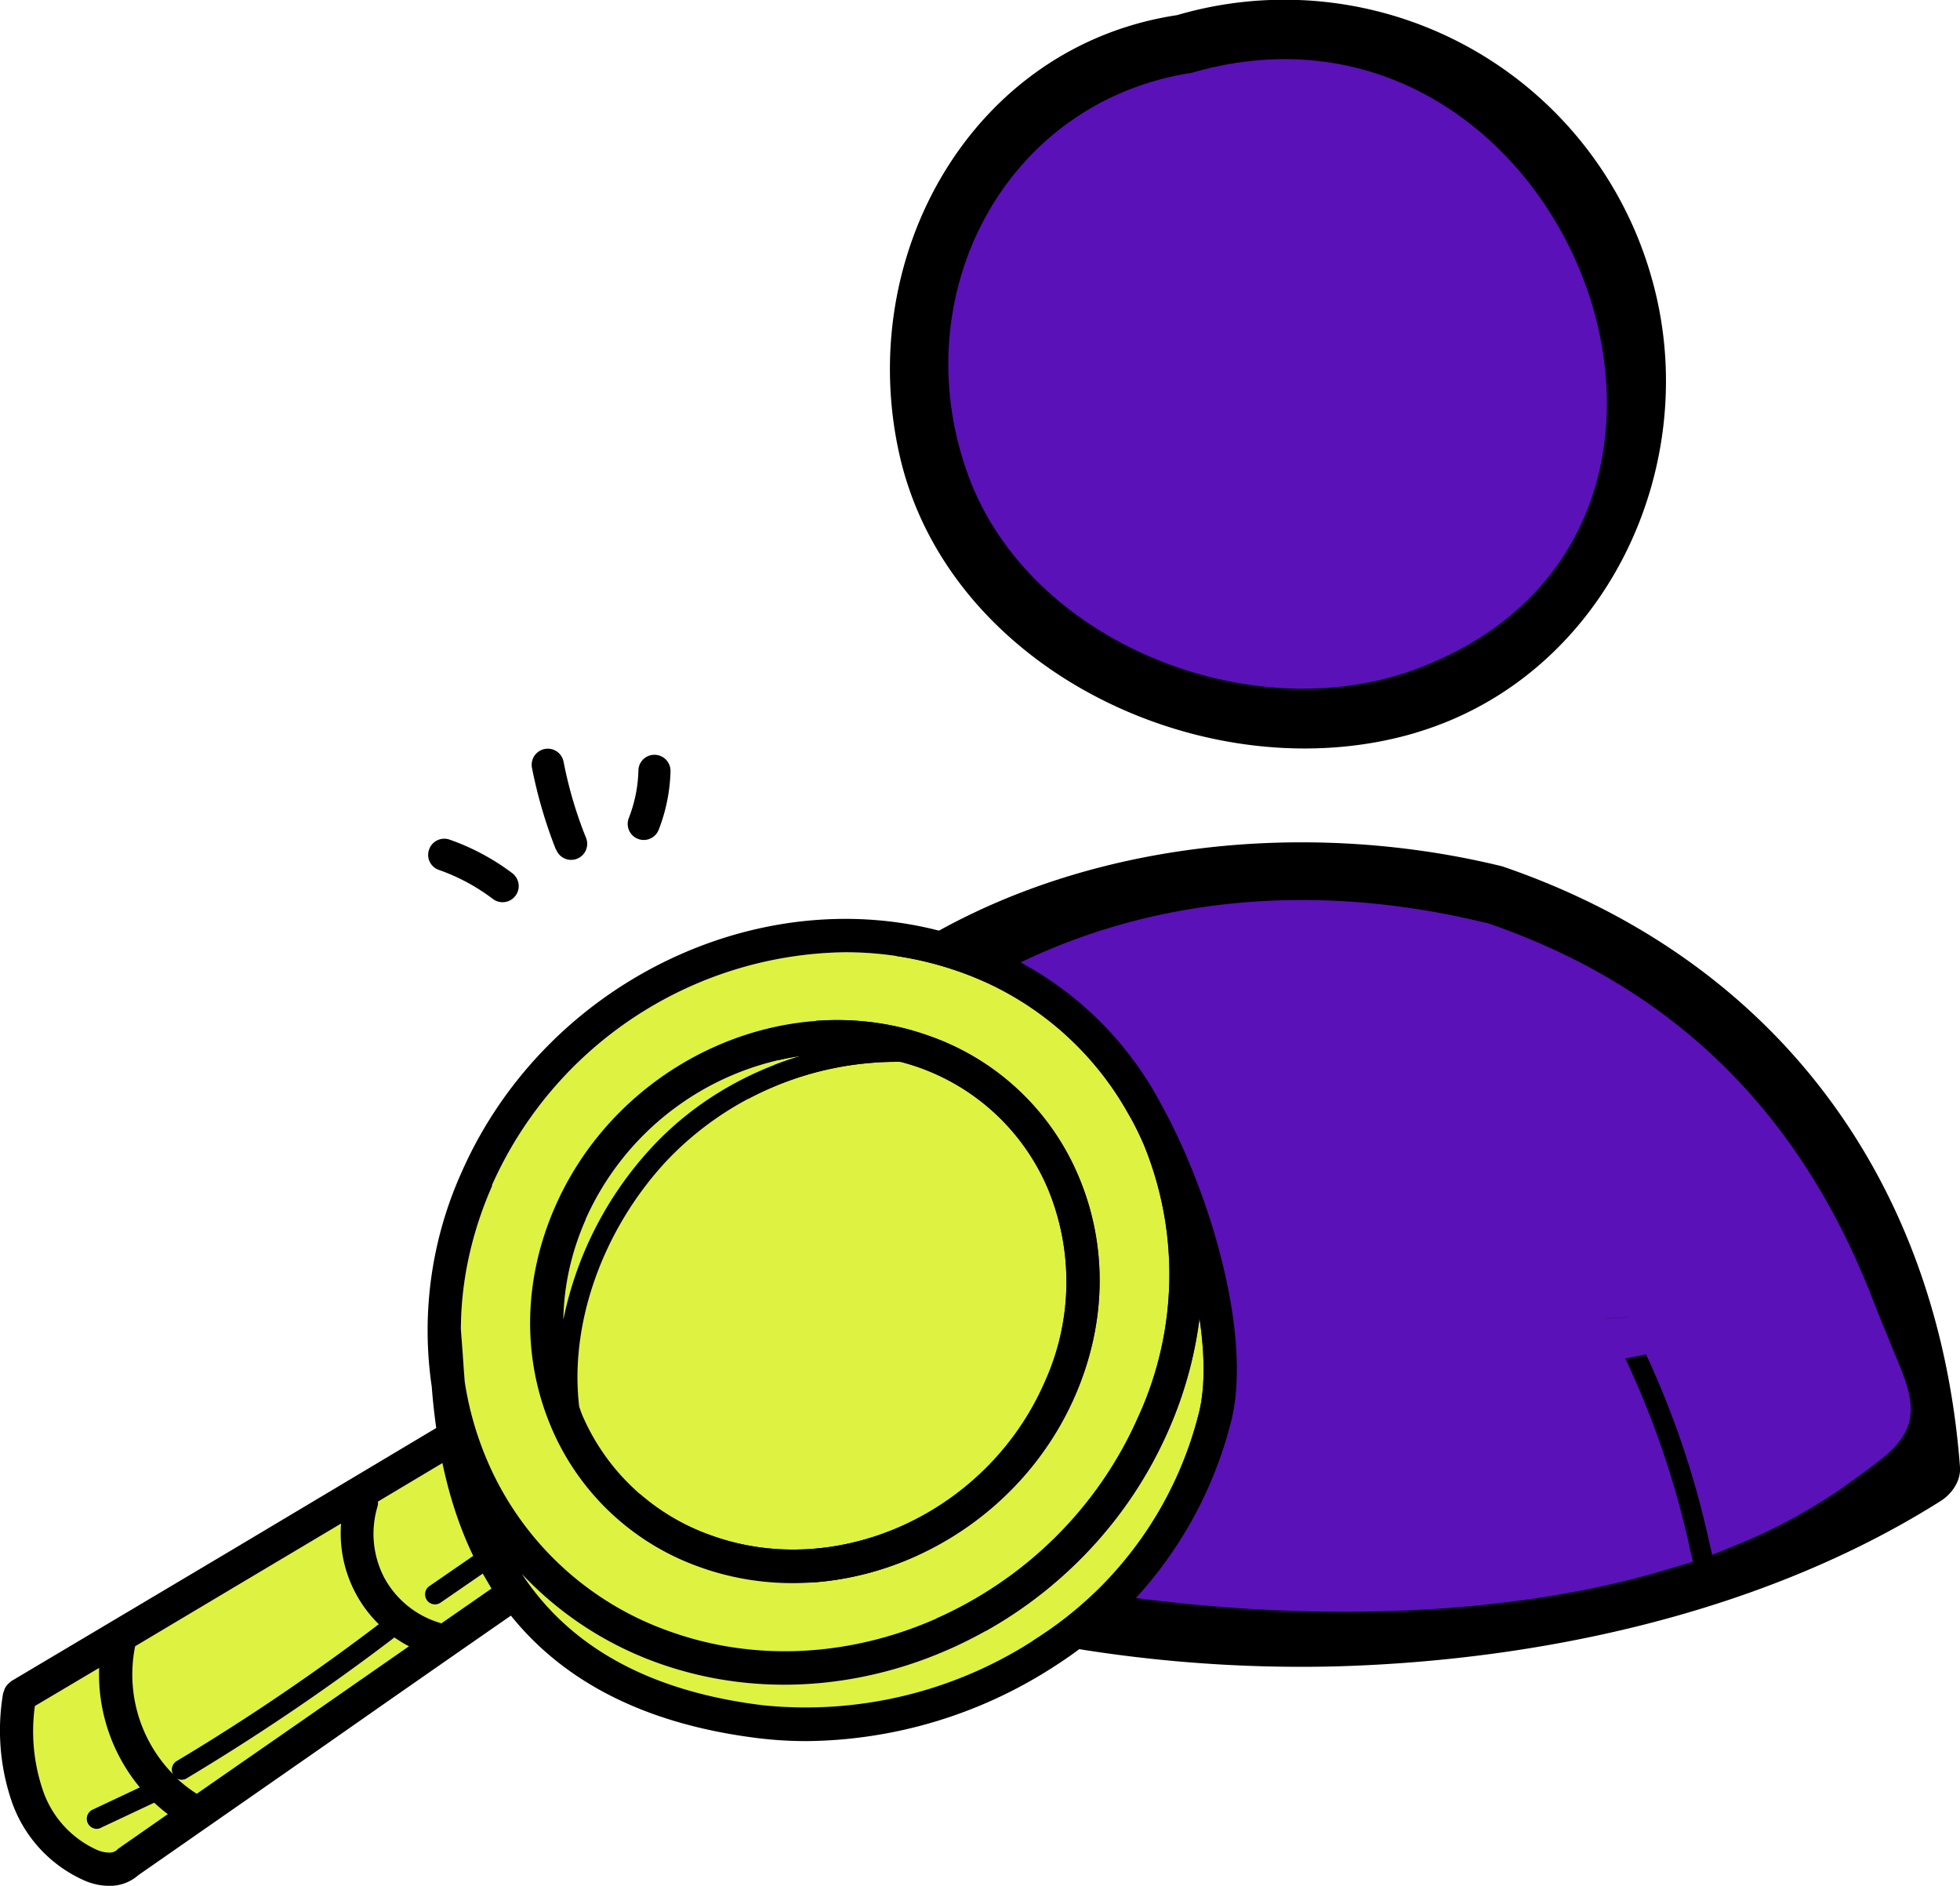 <svg width="105" height="101" fill="none" xmlns="http://www.w3.org/2000/svg"><g clip-path="url(#a)"><path d="M75.85 39.24c10.19-3.03 15.5-14.37 12.62-24.39A20.44 20.44 0 0 0 63.06.81c-10.93 1.65-17.24 12.77-14.9 23.43 2.56 11.73 16.67 18.29 27.7 15Z" fill="#000"/><path d="M63.9 3.88c19.96-5.72 31.84 24.55 11.95 31.96-8.8 3.27-20.67-1.38-23.97-10.35-3.53-9.59 1.9-20.08 12.01-21.6Z" fill="#5A11B7"/><path d="M80.48 46.4c-13.6-3.33-30.05-.38-39.29 11-3.73 4.6-11.4 17.68-6.44 23.21 2.25 2.51 9.2 4.19 12.07 5.1a75.39 75.39 0 0 0 24.67 3.54c11.03-.3 23.02-2.88 32.49-8.87.58-.37 1.07-1.06 1.02-1.8-1.16-15.43-9.93-27.19-24.52-32.18Z" fill="#000"/><path d="M38.03 73.55c-.63 2.16-1.04 2.78-.88 3.17.15.39.87.55 2.49 1.75 1.24.93 2.85 1.7 4.61 2.34L99.33 69.8m-61.3 3.75c5.4-18.77 22.48-27.78 41.35-23.15 9.7 3.31 16.22 9.8 19.95 19.4m-61.3 3.75-.48-.14c-.25.86-.46 1.46-.62 1.91l-.1.31c-.09.24-.15.45-.19.64-.03.19-.04.4.04.62.08.22.23.37.38.49l.52.33.07.05c.4.23.94.56 1.69 1.11a19.9 19.9 0 0 0 5.23 2.58l.6.21.07-.63a52.24 52.24 0 0 1 3.65-14.84l-.46-.19.46.2c.26-.63.9-.84 1.47-.68.28.08.48.23.59.4.09.16.14.39 0 .72a51.12 51.12 0 0 0-3.72 15.21l-.03.42.4.1c2.22.61 4.45 1.09 6.32 1.49l.83.17c9.7 2.09 23.79 2.89 34.91-.6l.44-.13-.1-.45a47.3 47.3 0 0 0-7.44-16.87c-.2-.3-.22-.54-.16-.74.07-.2.23-.4.48-.55.5-.3 1.15-.26 1.53.3a48.61 48.61 0 0 1 7.54 17.03l.13.57.54-.22a28.93 28.93 0 0 0 5.76-3.07l.14-.1.13-.09c1-.72 1.77-1.27 2.29-1.76.56-.54.89-1.07.92-1.77.03-.65-.2-1.37-.56-2.26l-.52-1.26-.13-.33c-.26-.61-.54-1.3-.85-2.11l-.47.18m-61.3 3.75-.48-.14c2.73-9.5 8.43-16.56 15.86-20.65 7.43-4.08 16.55-5.19 26.1-2.84h.04C89.38 53.3 96 59.9 99.8 69.63l-.47.18" fill="#5A11B7" stroke="#5A11B7"/><path d="M37.46 83.92c1.63.59 3.32.87 5 .87 6.23 0 12.4-3.83 15.1-9.96 1.72-3.9 1.8-8.1.22-11.83a13.52 13.52 0 0 0-7.93-7.5c-7.65-2.77-16.67 1.3-20.1 9.1-1.72 3.9-1.8 8.1-.23 11.82a13.53 13.53 0 0 0 7.94 7.5ZM56.15 63.7a12.99 12.99 0 0 1-.22 10.4c-3.07 6.94-11.08 10.59-17.87 8.12a11.76 11.76 0 0 1-6.9-6.51l-.13-.37c-.53-4.41 1.23-9.42 4.62-13.1a17 17 0 0 1 12.59-5.37 11.76 11.76 0 0 1 7.91 6.83Zm-24.77 1.61a15.03 15.03 0 0 1 11.53-8.76c-3.07.91-5.88 2.6-8.04 4.95a19.21 19.21 0 0 0-4.69 9.17c.03-1.79.42-3.6 1.2-5.36Zm-5.02-1.82A21.02 21.02 0 0 1 45.27 51c2.1 0 4.2.35 6.23 1.08A16.68 16.68 0 0 1 60 58.9l.25.41.35.61c.24.44.46.89.66 1.35a18.3 18.3 0 0 1-.3 14.65c-4.32 9.78-15.6 14.9-25.15 11.43a16.6 16.6 0 0 1-9.74-9.2 17.41 17.41 0 0 1-1.17-4.13 90.1 90.1 0 0 1-.11-1.51l-.1-1.32c.01-2.57.57-5.17 1.68-7.69ZM13.22 84.6l5.04-3a6.82 6.82 0 0 0 2.02 5.39c-3.46 2.63-7.1 5.1-10.83 7.33a.53.53 0 0 0-.2.69 7.62 7.62 0 0 1-2.02-6.84l5.99-3.57ZM6.35 99a.92.92 0 0 0-.1.08c-.06.06-.16.13-.36.14a1.7 1.7 0 0 1-.66-.13 5.4 5.4 0 0 1-2.96-3.29 9.82 9.82 0 0 1-.4-4.43l3.44-2.04a9.5 9.5 0 0 0 2.18 6.4l-2.55 1.2a.54.54 0 0 0-.26.72.53.53 0 0 0 .71.25l2.87-1.35c.23.21.47.42.73.61L6.35 99Zm10.24-7.13-6.05 4.2a7.5 7.5 0 0 1-1.04-.8c.07.03.15.05.22.05.1 0 .19-.02.27-.07 3.84-2.3 7.59-4.84 11.14-7.55.25.17.51.33.78.47l-5.32 3.7Zm7.06-4.92c-.02 0-.04-.03-.07-.03a5.02 5.02 0 0 1-2.97-2.4 5.08 5.08 0 0 1-.39-3.82c.03-.09.03-.18.03-.28l3.45-2.06c.34 1.61.85 3.31 1.66 4.97L23 84.95a.53.53 0 1 0 .6.89l2.26-1.56c.15.27.3.53.48.8l-2.69 1.86Zm40.61-11.41a20.1 20.1 0 0 1-8.7 12.19 22.53 22.53 0 0 1-14.68 3.6c-6.83-.83-10.7-3.66-12.92-7.03a18.58 18.58 0 0 0 7.24 4.75c2.22.8 4.52 1.18 6.81 1.18 8.48 0 16.88-5.22 20.56-13.57a21.57 21.57 0 0 0 1.69-6.05c.27 1.85.31 3.57 0 4.93Z" fill="#DEF241"/><path d="M37.46 83.92c1.63.59 3.32.87 5 .87 6.23 0 12.39-3.83 15.1-9.96 1.72-3.9 1.8-8.1.22-11.83a13.52 13.52 0 0 0-7.93-7.49c-7.65-2.78-16.67 1.3-20.1 9.09-1.72 3.9-1.8 8.1-.23 11.82a13.53 13.53 0 0 0 7.94 7.5ZM56.15 63.7a12.99 12.99 0 0 1-.22 10.4c-3.07 6.94-11.08 10.59-17.87 8.12a11.76 11.76 0 0 1-6.9-6.51l-.13-.37c-.53-4.41 1.23-9.42 4.62-13.1a17 17 0 0 1 12.59-5.37 11.76 11.76 0 0 1 7.91 6.83Zm-24.78 1.61a15.03 15.03 0 0 1 11.54-8.76c-3.07.91-5.88 2.6-8.04 4.95a19.21 19.21 0 0 0-4.69 9.17c.03-1.79.42-3.6 1.2-5.36Zm30.88-6.08A18.37 18.37 0 0 0 52.1 50.4c-10.4-3.78-22.69 1.77-27.37 12.38a20.63 20.63 0 0 0-1.6 11.49c.05.68.13 1.43.24 2.21l-11.06 6.6L.6 90.04l-.04.04-.12.1-.12.14-.07.13-.06.18-.02.04A11.8 11.8 0 0 0 .6 96.4a7.2 7.2 0 0 0 4 4.35c.42.17.84.25 1.24.25h.14a2.3 2.3 0 0 0 1.43-.57l10.2-7.1c3.24-2.27 6.5-4.54 9.76-6.8 2.55 3.17 6.65 5.76 13.3 6.57.84.1 1.68.15 2.54.15a24.8 24.8 0 0 0 13.3-4.02A21.9 21.9 0 0 0 66 75.93c1-4.4-1.02-11.7-3.74-16.69Zm-35.9 4.26A21.02 21.02 0 0 1 45.28 51c2.1 0 4.2.35 6.23 1.08A16.69 16.69 0 0 1 60 58.9l.25.41.35.61c.24.44.46.89.66 1.35a18.3 18.3 0 0 1-.3 14.65c-4.32 9.78-15.6 14.9-25.15 11.43a16.6 16.6 0 0 1-9.74-9.2 17.42 17.42 0 0 1-1.17-4.13 90.1 90.1 0 0 1-.11-1.51l-.1-1.32c.01-2.57.57-5.17 1.68-7.69ZM13.23 84.6l5.04-3a6.82 6.82 0 0 0 2.02 5.39c-3.46 2.63-7.1 5.1-10.83 7.33a.53.53 0 0 0-.2.69 7.62 7.62 0 0 1-2.02-6.84l5.99-3.57ZM6.35 99a.9.9 0 0 0-.1.09c-.06.05-.16.12-.36.13a1.7 1.7 0 0 1-.66-.13 5.4 5.4 0 0 1-2.96-3.29 9.81 9.81 0 0 1-.4-4.43l3.44-2.04a9.5 9.5 0 0 0 2.18 6.4l-2.55 1.2a.54.54 0 0 0 .22 1.02c.08 0 .16-.01.23-.05l2.87-1.35c.23.21.47.42.73.61L6.35 99Zm10.24-7.13-6.05 4.2a7.5 7.5 0 0 1-1.04-.8c.07.03.15.05.22.05.1 0 .19-.02.27-.07 3.84-2.3 7.59-4.84 11.14-7.55.25.17.5.33.78.47l-5.32 3.7Zm7.06-4.92c-.02 0-.04-.03-.07-.03a5.02 5.02 0 0 1-2.98-2.4 5.08 5.08 0 0 1-.38-3.82c.03-.09.03-.18.03-.28l3.45-2.06c.34 1.61.85 3.31 1.65 4.97L23 84.95c-.24.16-.3.5-.14.74a.53.53 0 0 0 .75.14l2.25-1.55.47.8-2.68 1.86Zm40.61-11.41a20.1 20.1 0 0 1-8.7 12.19 22.53 22.53 0 0 1-14.68 3.6c-6.83-.83-10.7-3.66-12.92-7.03a18.58 18.58 0 0 0 7.24 4.75c2.22.8 4.52 1.18 6.81 1.18 8.48 0 16.88-5.22 20.56-13.57a21.57 21.57 0 0 0 1.69-6.05c.27 1.85.31 3.57 0 4.93Z" fill="#000"/><g clip-path="url(#b)" fill="#000"><path d="M27.61 47.98a.86.86 0 0 1-1.2.17 10.6 10.6 0 0 0-2.9-1.56.85.85 0 0 1-.52-1.1.86.86 0 0 1 1.1-.52c1.2.42 2.34 1.03 3.36 1.8.38.3.45.83.16 1.21ZM29.78 45.5a25.2 25.2 0 0 1-1.28-4.37.86.86 0 0 1 1.69-.34c.27 1.39.67 2.76 1.2 4.07a.86.86 0 1 1-1.6.63ZM35.28 44.46a.86.86 0 0 1-1.6-.63c.32-.82.5-1.68.52-2.57a.86.86 0 0 1 1.72.05 9.3 9.3 0 0 1-.64 3.15Z"/></g></g><defs><clipPath id="a"><path fill="#fff" d="M0 0h105v101H0z"/></clipPath><clipPath id="b"><path fill="#fff" transform="rotate(60 -15.48 47.97)" d="M0 0h7.05v13.72H0z"/></clipPath></defs></svg>